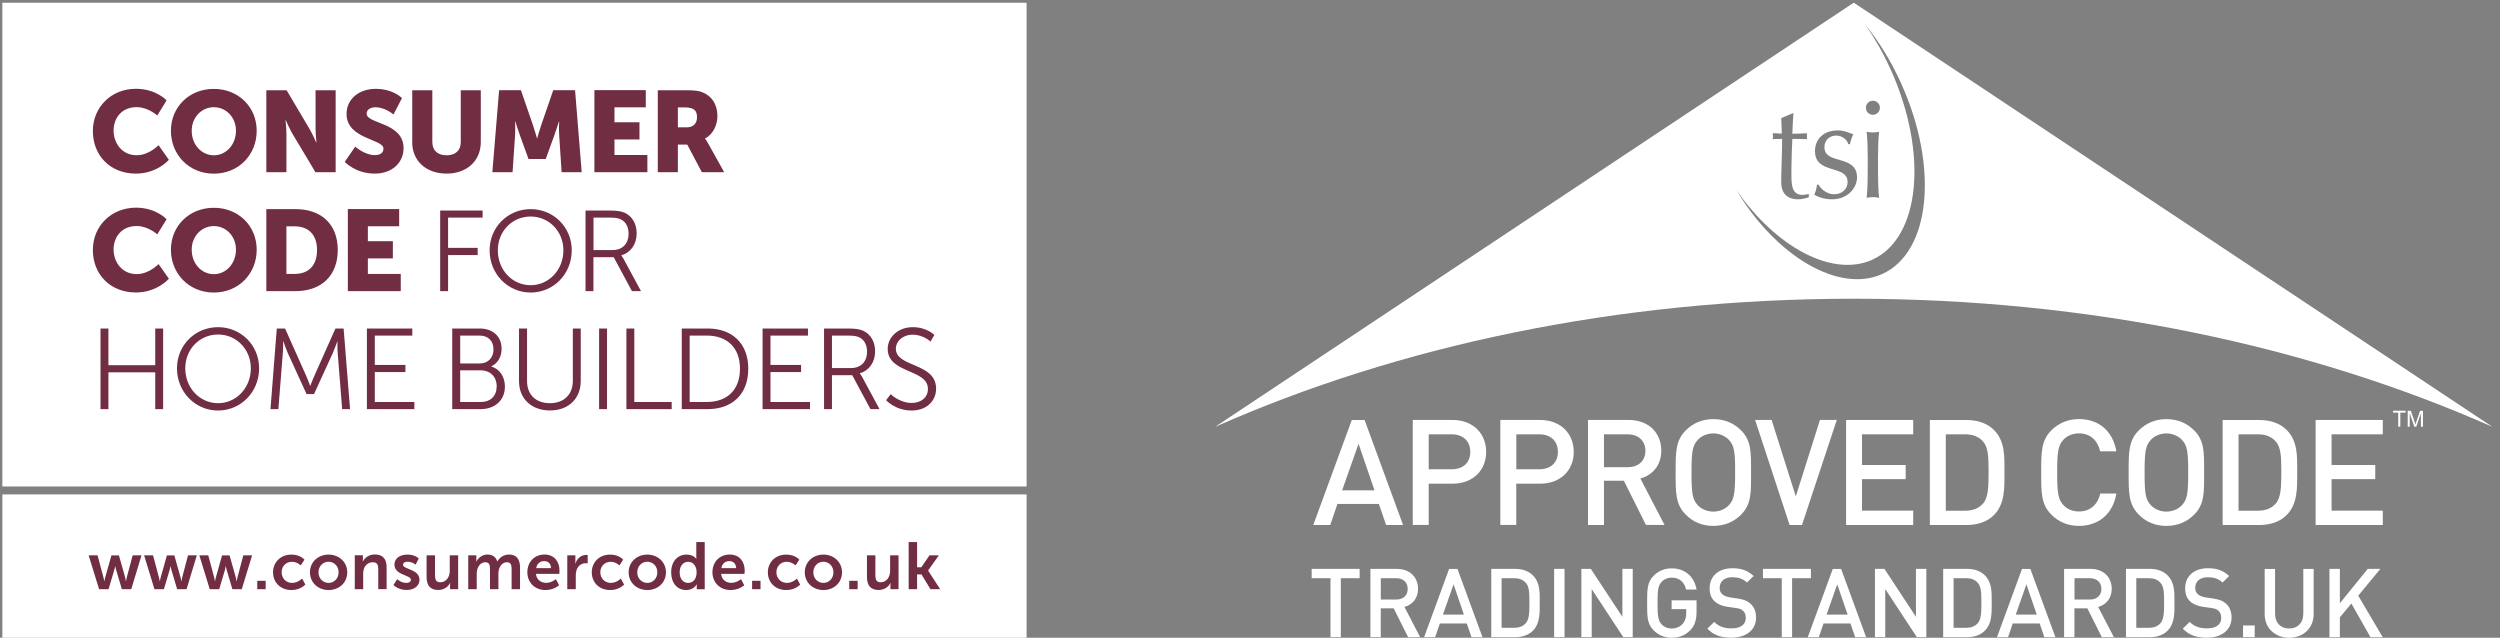 <?xml version="1.0" encoding="utf-8"?>
<!-- Generator: Adobe Illustrator 27.9.1, SVG Export Plug-In . SVG Version: 6.00 Build 0)  -->
<svg version="1.1" id="Layer_1" xmlns="http://www.w3.org/2000/svg" xmlns:xlink="http://www.w3.org/1999/xlink" x="0px" y="0px"
	 viewBox="0 0 392 100" style="enable-background:new 0 0 392 100;" xml:space="preserve">
<rect x="0" y="0" width="392" height="100" fill="#808080" stroke="none"/>
<style type="text/css">
	.st0{fill:#FFFFFF;}
	.st1{fill:#712D41;}
</style>
<rect x="0.37" y="77.52" class="st0" width="160.6" height="22.48"/>
<path class="st1" d="M142.48,92.39h1.32v-2.32h0.69l1.41,2.32h1.52l-1.89-2.92v-0.02l1.68-2.37h-1.47l-1.28,1.87h-0.66V85h-1.32
	V92.39z M135.94,90.49c0,1.45,0.71,2.02,1.84,2.02c0.91,0,1.58-0.55,1.84-1.1h0.02c0,0-0.02,0.17-0.02,0.38v0.6h1.27v-5.31h-1.32
	v2.43c0,0.95-0.53,1.79-1.49,1.79c-0.66,0-0.82-0.44-0.82-1.08v-3.14h-1.32V90.49z M133.16,92.39h1.32v-1.32h-1.32V92.39z
	 M127.53,89.74c0-0.98,0.72-1.66,1.58-1.66c0.85,0,1.57,0.67,1.57,1.66c0,0.99-0.72,1.66-1.57,1.66
	C128.25,91.39,127.53,90.73,127.53,89.74 M126.19,89.74c0,1.63,1.3,2.78,2.92,2.78c1.62,0,2.92-1.14,2.92-2.78
	c0-1.62-1.3-2.78-2.93-2.78C127.49,86.96,126.19,88.11,126.19,89.74 M120.4,89.74c0,1.54,1.12,2.78,2.88,2.78
	c1.43,0,2.19-0.86,2.19-0.86l-0.51-0.94c0,0-0.67,0.68-1.56,0.68c-1.01,0-1.66-0.77-1.66-1.67c0-0.9,0.64-1.64,1.62-1.64
	c0.83,0,1.38,0.57,1.38,0.57l0.59-0.91c0,0-0.66-0.79-2.04-0.79C121.52,86.96,120.4,88.22,120.4,89.74 M117.93,92.39h1.32v-1.32
	h-1.32V92.39z M113.11,89.08c0.12-0.69,0.59-1.1,1.27-1.1c0.58,0,1.03,0.39,1.05,1.1H113.11z M111.71,89.74
	c0,1.51,1.09,2.78,2.86,2.78c1.32,0,2.13-0.76,2.13-0.76l-0.51-0.95c0,0-0.68,0.58-1.53,0.58c-0.79,0-1.51-0.48-1.59-1.41h3.67
	c0,0,0.03-0.35,0.03-0.51c0-1.41-0.82-2.52-2.35-2.52C112.83,86.96,111.71,88.1,111.71,89.74 M106.57,89.74
	c0-1.05,0.6-1.65,1.34-1.65c0.88,0,1.32,0.81,1.32,1.63c0,1.18-0.65,1.68-1.33,1.68C107.11,91.4,106.57,90.75,106.57,89.74
	 M105.24,89.74c0,1.64,0.92,2.78,2.35,2.78c1.22,0,1.66-0.9,1.66-0.9h0.02c0,0-0.02,0.15-0.02,0.34v0.44h1.25V85h-1.32v2.33
	c0,0.17,0.01,0.3,0.01,0.3h-0.02c0,0-0.37-0.67-1.53-0.67C106.24,86.96,105.24,88.05,105.24,89.74 M99.92,89.74
	c0-0.98,0.72-1.66,1.58-1.66c0.86,0,1.57,0.67,1.57,1.66c0,0.99-0.72,1.66-1.57,1.66C100.64,91.39,99.92,90.73,99.92,89.74
	 M98.57,89.74c0,1.63,1.3,2.78,2.93,2.78c1.62,0,2.92-1.14,2.92-2.78c0-1.62-1.3-2.78-2.93-2.78
	C99.88,86.96,98.57,88.11,98.57,89.74 M92.79,89.74c0,1.54,1.12,2.78,2.88,2.78c1.43,0,2.19-0.86,2.19-0.86l-0.51-0.94
	c0,0-0.67,0.68-1.56,0.68c-1.01,0-1.66-0.77-1.66-1.67c0-0.9,0.64-1.64,1.62-1.64c0.83,0,1.38,0.57,1.38,0.57l0.58-0.91
	c0,0-0.66-0.79-2.04-0.79C93.91,86.96,92.79,88.22,92.79,89.74 M88.96,92.39h1.32v-2.1c0-0.31,0.03-0.61,0.11-0.87
	c0.25-0.79,0.88-1.11,1.45-1.11c0.18,0,0.31,0.02,0.31,0.02v-1.3c0,0-0.12-0.02-0.24-0.02c-0.81,0-1.45,0.6-1.69,1.36H90.2
	c0,0,0.02-0.18,0.02-0.37v-0.92h-1.27V92.39z M84.08,89.08c0.12-0.69,0.59-1.1,1.27-1.1c0.58,0,1.03,0.39,1.05,1.1H84.08z
	 M82.69,89.74c0,1.51,1.09,2.78,2.85,2.78c1.32,0,2.13-0.76,2.13-0.76l-0.51-0.95c0,0-0.68,0.58-1.53,0.58
	c-0.79,0-1.51-0.48-1.59-1.41h3.66c0,0,0.03-0.35,0.03-0.51c0-1.41-0.82-2.52-2.35-2.52C83.8,86.96,82.69,88.1,82.69,89.74
	 M73.43,92.39h1.32v-2.33c0-0.24,0.01-0.48,0.06-0.68c0.17-0.67,0.61-1.22,1.3-1.22c0.62,0,0.72,0.49,0.72,1.06v3.17h1.32v-2.33
	c0-0.25,0.01-0.48,0.06-0.69c0.16-0.67,0.61-1.21,1.28-1.21c0.61,0,0.73,0.46,0.73,1.06v3.17h1.32v-3.42c0-1.39-0.64-2.02-1.74-2.02
	c-0.83,0-1.52,0.52-1.81,1.09h-0.02c-0.22-0.72-0.74-1.09-1.55-1.09c-0.83,0-1.47,0.58-1.73,1.1h-0.02c0,0,0.02-0.17,0.02-0.36
	v-0.61h-1.27V92.39z M66.89,90.49c0,1.45,0.71,2.02,1.84,2.02c0.91,0,1.58-0.55,1.84-1.1h0.02c0,0-0.02,0.17-0.02,0.38v0.6h1.27
	v-5.31h-1.32v2.43c0,0.95-0.53,1.79-1.49,1.79c-0.66,0-0.82-0.44-0.82-1.08v-3.14h-1.32V90.49z M61.69,91.73
	c0,0,0.74,0.78,2.06,0.78c1.26,0,2.03-0.71,2.03-1.59c0-1.71-2.58-1.62-2.58-2.36c0-0.34,0.33-0.48,0.67-0.48
	c0.81,0,1.3,0.46,1.3,0.46l0.49-0.98c0,0-0.58-0.6-1.78-0.6c-1.14,0-2.03,0.57-2.03,1.56c0,1.71,2.58,1.6,2.58,2.4
	c0,0.31-0.32,0.48-0.7,0.48c-0.86,0-1.45-0.58-1.45-0.58L61.69,91.73z M55.63,92.39h1.32v-2.44c0-0.25,0.02-0.49,0.09-0.71
	c0.2-0.64,0.72-1.08,1.43-1.08c0.68,0,0.84,0.44,0.84,1.08v3.14h1.31v-3.42c0-1.41-0.67-2.02-1.84-2.02c-1.07,0-1.65,0.65-1.88,1.1
	h-0.02c0,0,0.02-0.17,0.02-0.36v-0.61h-1.27V92.39z M49.94,89.74c0-0.98,0.72-1.66,1.58-1.66c0.85,0,1.57,0.67,1.57,1.66
	c0,0.99-0.72,1.66-1.57,1.66C50.66,91.39,49.94,90.73,49.94,89.74 M48.6,89.74c0,1.63,1.3,2.78,2.93,2.78
	c1.62,0,2.92-1.14,2.92-2.78c0-1.62-1.3-2.78-2.93-2.78C49.9,86.96,48.6,88.11,48.6,89.74 M42.81,89.74c0,1.54,1.13,2.78,2.88,2.78
	c1.43,0,2.19-0.86,2.19-0.86l-0.51-0.94c0,0-0.67,0.68-1.56,0.68c-1.01,0-1.65-0.77-1.65-1.67c0-0.9,0.63-1.64,1.61-1.64
	c0.84,0,1.39,0.57,1.39,0.57l0.58-0.91c0,0-0.66-0.79-2.04-0.79C43.94,86.96,42.81,88.22,42.81,89.74 M40.34,92.39h1.32v-1.32h-1.32
	V92.39z M32.89,92.39h1.48l0.9-3.03c0.08-0.28,0.12-0.57,0.12-0.57h0.02c0,0,0.05,0.29,0.13,0.57l0.9,3.03h1.47l1.62-5.31h-1.38
	l-0.92,3.49c-0.07,0.28-0.12,0.56-0.12,0.56h-0.02c0,0-0.04-0.28-0.11-0.56l-0.98-3.48h-1.18l-0.98,3.48
	c-0.07,0.28-0.12,0.56-0.12,0.56h-0.02c0,0-0.03-0.28-0.11-0.56l-0.93-3.49h-1.4L32.89,92.39z M24.22,92.39h1.48l0.9-3.03
	c0.08-0.28,0.13-0.57,0.13-0.57h0.02c0,0,0.05,0.29,0.13,0.57l0.9,3.03h1.47l1.61-5.31h-1.38l-0.92,3.49
	c-0.07,0.28-0.11,0.56-0.11,0.56h-0.02c0,0-0.04-0.28-0.11-0.56l-0.98-3.48h-1.17l-0.98,3.48c-0.07,0.28-0.13,0.56-0.13,0.56h-0.02
	c0,0-0.03-0.28-0.11-0.56l-0.93-3.49h-1.4L24.22,92.39z M15.54,92.39h1.48l0.9-3.03c0.08-0.28,0.13-0.57,0.13-0.57h0.02
	c0,0,0.05,0.29,0.14,0.57l0.9,3.03h1.47l1.61-5.31H20.8l-0.93,3.49c-0.07,0.28-0.11,0.56-0.11,0.56h-0.02c0,0-0.04-0.28-0.11-0.56
	l-0.98-3.48h-1.18l-0.98,3.48c-0.07,0.28-0.13,0.56-0.13,0.56h-0.02c0,0-0.03-0.28-0.11-0.56l-0.93-3.49h-1.4L15.54,92.39z"/>
<rect x="0.37" y="0.43" class="st0" width="160.6" height="75.85"/>
<path class="st1" d="M138.94,62.75c0,0,1.42,1.62,4.01,1.62c2.37,0,3.83-1.53,3.83-3.42c0-4.15-6.31-3.29-6.31-6.29
	c0-1.12,1.04-2.18,2.66-2.18c1.66,0,2.77,1.08,2.77,1.08l0.61-1.04c0,0-1.19-1.22-3.38-1.22c-2.33,0-3.94,1.58-3.94,3.4
	c0,3.92,6.31,3.11,6.31,6.29c0,1.37-1.13,2.19-2.52,2.19c-1.99,0-3.31-1.38-3.31-1.38L138.94,62.75z M130.45,57.71v-5.09H133
	c0.97,0,1.42,0.11,1.8,0.31c0.74,0.39,1.15,1.17,1.15,2.21c0,1.58-0.97,2.57-2.5,2.57H130.45z M129.21,64.15h1.24v-5.32h3.18
	l2.86,5.32h1.42l-2.75-5.09c-0.2-0.34-0.33-0.5-0.33-0.5v-0.04c1.42-0.39,2.39-1.71,2.39-3.42c0-1.53-0.72-2.73-1.9-3.25
	c-0.5-0.21-1.08-0.34-2.37-0.34h-3.74V64.15z M119.57,64.15h7.44v-1.12h-6.2v-4.69h4.8v-1.12h-4.8v-4.6h5.88v-1.11h-7.12V64.15z
	 M108.14,63.03V52.62h2.71c3.09,0,5.18,1.83,5.18,5.19c0,3.38-2.07,5.22-5.18,5.22H108.14z M106.9,64.15h4.08
	c3.79,0,6.35-2.3,6.35-6.33c0-3.99-2.55-6.31-6.35-6.31h-4.08V64.15z M98.22,64.15h7.1v-1.12h-5.86V51.51h-1.24V64.15z M93.94,64.15
	h1.24V51.51h-1.24V64.15z M81.38,59.74c0,2.81,1.98,4.62,4.86,4.62c2.86,0,4.82-1.82,4.82-4.62v-8.23h-1.24v8.18
	c0,2.21-1.42,3.53-3.6,3.53c-2.18,0-3.58-1.31-3.58-3.49v-8.22h-1.26V59.74z M72.16,63.03v-4.96h3.22c1.48,0,2.5,0.99,2.5,2.5
	c0,1.51-0.95,2.46-2.48,2.46H72.16z M72.16,56.99v-4.37h3.06c1.35,0,2.16,0.87,2.16,2.16c0,1.31-0.86,2.21-2.14,2.21H72.16z
	 M70.92,64.15h4.46c2.12,0,3.79-1.3,3.79-3.54c0-1.53-0.83-2.77-2.12-3.13v-0.04c0.97-0.48,1.6-1.44,1.6-2.75
	c0-1.98-1.42-3.18-3.42-3.18h-4.32V64.15z M57.53,64.15h7.44v-1.12h-6.2v-4.69h4.8v-1.12h-4.8v-4.6h5.88v-1.11h-7.12V64.15z
	 M42.41,64.15h1.24l0.7-8.85c0.06-0.68,0.04-1.8,0.04-1.8h0.03c0,0,0.4,1.17,0.68,1.8l2.97,6.49h1.17l2.97-6.49
	c0.29-0.65,0.67-1.76,0.67-1.76h0.03c0,0-0.02,1.08,0.04,1.76l0.7,8.85h1.24l-1.01-12.64H52.6l-3.31,7.42
	c-0.29,0.65-0.63,1.55-0.63,1.55h-0.04c0,0-0.32-0.9-0.61-1.55l-3.31-7.42h-1.3L42.41,64.15z M29.05,57.75c0-3.02,2.28-5.3,5.14-5.3
	c2.84,0,5.14,2.28,5.14,5.3c0,3.09-2.3,5.47-5.14,5.47C31.33,63.21,29.05,60.84,29.05,57.75 M27.75,57.75c0,3.7,2.86,6.62,6.44,6.62
	c3.58,0,6.44-2.91,6.44-6.62c0-3.63-2.86-6.45-6.44-6.45C30.61,51.29,27.75,54.12,27.75,57.75 M15.76,64.15H17v-5.77h7.34v5.77h1.24
	V51.51h-1.24v5.75H17v-5.75h-1.24V64.15z"/>
<path class="st1" d="M93.06,39.21v-5.09h2.55c0.97,0,1.42,0.11,1.8,0.31c0.74,0.39,1.15,1.17,1.15,2.21c0,1.58-0.97,2.57-2.5,2.57
	H93.06z M91.81,45.65h1.24v-5.32h3.18l2.86,5.32h1.42l-2.75-5.09c-0.2-0.34-0.32-0.5-0.32-0.5v-0.04c1.42-0.39,2.39-1.71,2.39-3.42
	c0-1.53-0.72-2.73-1.91-3.25c-0.5-0.21-1.08-0.34-2.37-0.34h-3.74V45.65z M78.06,39.25c0-3.02,2.28-5.3,5.14-5.3
	c2.84,0,5.14,2.28,5.14,5.3c0,3.09-2.3,5.47-5.14,5.47C80.34,44.72,78.06,42.34,78.06,39.25 M76.77,39.25c0,3.7,2.86,6.62,6.44,6.62
	c3.58,0,6.44-2.91,6.44-6.62c0-3.63-2.86-6.46-6.44-6.46C79.63,32.79,76.77,35.62,76.77,39.25 M69.02,45.65h1.24v-5.66h4.64v-1.12
	h-4.64v-4.75h5.41v-1.11h-6.65V45.65z"/>
<path class="st1" d="M54.54,45.65h8.3v-2.7h-5.16v-2.43h3.92v-2.7h-3.92v-2.34h4.91v-2.7h-8.05V45.65z M44.91,42.95v-7.46h1.29
	c2.12,0,3.51,1.26,3.51,3.7c0,2.46-1.33,3.76-3.51,3.76H44.91z M41.76,45.65h4.57c4.05,0,6.63-2.41,6.63-6.46
	c0-4.05-2.59-6.4-6.63-6.4h-4.57V45.65z M30.06,39.14c0-2.1,1.55-3.69,3.47-3.69c1.92,0,3.47,1.58,3.47,3.69
	c0,2.19-1.55,3.85-3.47,3.85C31.6,42.99,30.06,41.34,30.06,39.14 M26.8,39.14c0,3.77,2.84,6.73,6.73,6.73
	c3.88,0,6.72-2.95,6.72-6.73c0-3.69-2.84-6.56-6.72-6.56C29.64,32.58,26.8,35.46,26.8,39.14 M14.56,39.19
	c0,3.81,2.71,6.67,6.74,6.67c3.36,0,5.18-2.16,5.18-2.16l-1.62-2.3c0,0-1.47,1.58-3.42,1.58c-2.37,0-3.63-1.96-3.63-3.87
	c0-1.85,1.17-3.67,3.63-3.67c1.78,0,3.22,1.31,3.22,1.31l1.46-2.37c0,0-1.63-1.82-4.82-1.82C17.43,32.58,14.56,35.46,14.56,39.19"/>
<path class="st1" d="M106.29,19.97v-3.13h1.06c1.58,0,1.94,0.58,1.94,1.55c0,1.02-0.63,1.58-1.64,1.58H106.29z M103.14,27h3.15
	v-4.33h1.47l2.29,4.33h3.5l-2.5-4.49c-0.31-0.54-0.49-0.77-0.49-0.77V21.7c1.28-0.64,1.93-2.14,1.93-3.5c0-1.87-0.92-3.18-2.37-3.74
	c-0.56-0.22-1.19-0.31-2.5-0.31h-4.48V27z M93.2,27h8.31v-2.7h-5.16v-2.43h3.92v-2.7h-3.92v-2.34h4.91v-2.7H93.2V27z M77.2,27h3.17
	l0.39-5.79c0.07-0.97,0-2.16,0-2.16h0.04c0,0,0.43,1.35,0.72,2.16l1.35,3.72h2.7l1.35-3.72c0.29-0.81,0.72-2.16,0.72-2.16h0.04
	c0,0-0.07,1.19,0,2.16L88.06,27h3.15l-1.04-12.86h-3.42l-1.87,5.43c-0.29,0.83-0.65,2.12-0.65,2.12h-0.03c0,0-0.36-1.29-0.65-2.12
	l-1.87-5.43h-3.42L77.2,27z M64.63,22.28c0,2.89,2.12,4.94,5.4,4.94c3.23,0,5.36-2.05,5.36-4.94v-8.13h-3.14v8.13
	c0,1.35-0.88,2.07-2.23,2.07c-1.35,0-2.23-0.72-2.23-2.07v-8.13h-3.15V22.28z M54.06,25.38c0,0,1.67,1.84,4.69,1.84
	c2.89,0,4.53-1.85,4.53-3.99c0-4.06-5.79-3.78-5.79-5.4c0-0.72,0.72-1.01,1.37-1.01c1.55,0,2.84,1.13,2.84,1.13l1.33-2.57
	c0,0-1.37-1.45-4.14-1.45c-2.55,0-4.55,1.56-4.55,3.94c0,3.96,5.79,3.9,5.79,5.43c0,0.78-0.7,1.02-1.35,1.02
	c-1.62,0-3.08-1.33-3.08-1.33L54.06,25.38z M41.76,27h3.15v-5.99c0-0.81-0.14-2.19-0.14-2.19h0.03c0,0,0.58,1.35,1.08,2.19L49.46,27
	h3.17V14.15h-3.15v6.01c0,0.81,0.14,2.19,0.14,2.19h-0.04c0,0-0.57-1.35-1.08-2.19l-3.56-6.01h-3.18V27z M30.06,20.5
	c0-2.1,1.55-3.69,3.47-3.69c1.92,0,3.47,1.58,3.47,3.69c0,2.19-1.55,3.85-3.47,3.85C31.6,24.34,30.06,22.69,30.06,20.5 M26.8,20.5
	c0,3.77,2.84,6.73,6.73,6.73c3.88,0,6.72-2.95,6.72-6.73c0-3.69-2.84-6.56-6.72-6.56C29.64,13.93,26.8,16.81,26.8,20.5 M14.56,20.55
	c0,3.81,2.71,6.67,6.74,6.67c3.36,0,5.18-2.16,5.18-2.16l-1.62-2.3c0,0-1.47,1.58-3.42,1.58c-2.37,0-3.63-1.96-3.63-3.87
	c0-1.85,1.17-3.67,3.63-3.67c1.78,0,3.22,1.31,3.22,1.31l1.46-2.37c0,0-1.63-1.82-4.82-1.82C17.43,13.93,14.56,16.81,14.56,20.55"/>
<path class="st0" d="M217.34,82.32l-1.13-3.3h-6.5l-1.13,3.3h-2.66l6.04-16.46h2.01L220,82.32H217.34z M213.02,69.58l-2.57,7.3h5.07
	L213.02,69.58z"/>
<path class="st0" d="M227.77,75.84h-3.75v6.47h-2.5V65.85h6.24c3.21,0,5.27,2.13,5.27,5C233.04,73.71,230.98,75.84,227.77,75.84
	 M227.63,68.1h-3.61v5.48h3.61c1.73,0,2.91-0.99,2.91-2.73C230.54,69.12,229.36,68.1,227.63,68.1"/>
<path class="st0" d="M241.5,75.84h-3.75v6.47h-2.5V65.85h6.24c3.21,0,5.27,2.13,5.27,5C246.78,73.71,244.72,75.84,241.5,75.84
	 M241.37,68.1h-3.61v5.48h3.61c1.73,0,2.91-0.99,2.91-2.73C244.28,69.12,243.1,68.1,241.37,68.1"/>
<path class="st0" d="M258.09,82.32l-3.47-6.94h-3.12v6.94H249V65.85h6.38c3.12,0,5.11,2.01,5.11,4.81c0,2.36-1.43,3.86-3.28,4.37
	l3.79,7.28H258.09z M255.2,68.1h-3.7v5.16h3.7c1.66,0,2.8-0.95,2.8-2.57C257.99,69.07,256.86,68.1,255.2,68.1"/>
<path class="st0" d="M273,80.7c-1.13,1.13-2.59,1.76-4.35,1.76c-1.76,0-3.19-0.62-4.32-1.76c-1.62-1.62-1.59-3.45-1.59-6.61
	c0-3.17-0.02-4.99,1.59-6.61c1.13-1.13,2.57-1.76,4.32-1.76c1.76,0,3.21,0.62,4.35,1.76c1.62,1.62,1.57,3.45,1.57,6.61
	C274.57,77.26,274.62,79.08,273,80.7 M271.1,68.98c-0.58-0.62-1.48-1.02-2.45-1.02c-0.97,0-1.87,0.39-2.45,1.02
	c-0.81,0.88-0.97,1.8-0.97,5.11c0,3.31,0.16,4.23,0.97,5.11c0.58,0.63,1.48,1.02,2.45,1.02c0.97,0,1.87-0.39,2.45-1.02
	c0.81-0.88,0.97-1.8,0.97-5.11C272.08,70.78,271.91,69.85,271.1,68.98"/>
<polygon class="st0" points="282.55,82.32 280.61,82.32 275.2,65.85 277.79,65.85 281.58,77.83 285.37,65.85 288.01,65.85 "/>
<polygon class="st0" points="289.47,82.32 289.47,65.85 299.99,65.85 299.99,68.1 291.96,68.1 291.96,72.91 298.81,72.91 
	298.81,75.13 291.96,75.13 291.96,80.07 299.99,80.07 299.99,82.32 "/>
<path class="st0" d="M312.64,80.77c-1.04,1.04-2.54,1.55-4.26,1.55h-5.78V65.86h5.78c1.71,0,3.21,0.51,4.26,1.55
	c1.78,1.78,1.66,4.19,1.66,6.57S314.42,78.99,312.64,80.77 M310.93,69.21c-0.69-0.76-1.62-1.11-2.8-1.11h-3.03v11.98h3.03
	c1.18,0,2.11-0.35,2.8-1.11c0.85-0.95,0.88-2.73,0.88-4.99C311.8,71.71,311.78,70.16,310.93,69.21"/>
<path class="st0" d="M325.98,82.46c-1.71,0-3.19-0.62-4.32-1.76c-1.62-1.62-1.6-3.45-1.6-6.61c0-3.17-0.02-5,1.6-6.62
	c1.13-1.13,2.61-1.76,4.32-1.76c3.03,0,5.29,1.78,5.87,5.06h-2.54c-0.39-1.66-1.5-2.82-3.33-2.82c-0.97,0-1.85,0.37-2.43,0.99
	c-0.81,0.88-0.99,1.83-0.99,5.14c0,3.31,0.18,4.25,0.99,5.13c0.58,0.63,1.46,0.99,2.43,0.99c1.83,0,2.96-1.16,3.35-2.82h2.52
	C331.3,80.68,328.96,82.46,325.98,82.46"/>
<path class="st0" d="M344.04,80.7c-1.13,1.13-2.59,1.76-4.35,1.76c-1.76,0-3.19-0.62-4.32-1.76c-1.62-1.62-1.6-3.45-1.6-6.61
	c0-3.17-0.02-4.99,1.6-6.61c1.13-1.13,2.57-1.76,4.32-1.76c1.76,0,3.21,0.62,4.35,1.76c1.62,1.62,1.57,3.45,1.57,6.61
	C345.61,77.26,345.66,79.08,344.04,80.7 M342.14,68.98c-0.58-0.62-1.48-1.02-2.45-1.02c-0.97,0-1.87,0.39-2.45,1.02
	c-0.81,0.88-0.97,1.8-0.97,5.11c0,3.31,0.16,4.23,0.97,5.11c0.58,0.63,1.48,1.02,2.45,1.02c0.97,0,1.87-0.39,2.45-1.02
	c0.81-0.88,0.97-1.8,0.97-5.11C343.12,70.78,342.95,69.85,342.14,68.98"/>
<path class="st0" d="M358.54,80.77c-1.04,1.04-2.54,1.55-4.25,1.55h-5.78V65.86h5.78c1.71,0,3.21,0.51,4.25,1.55
	c1.78,1.78,1.66,4.19,1.66,6.57S360.32,78.99,358.54,80.77 M356.83,69.21c-0.69-0.76-1.62-1.11-2.8-1.11H351v11.98h3.03
	c1.18,0,2.11-0.35,2.8-1.11c0.85-0.95,0.88-2.73,0.88-4.99C357.71,71.71,357.68,70.16,356.83,69.21"/>
<polygon class="st0" points="363.09,82.32 363.09,65.85 373.62,65.85 373.62,68.1 365.59,68.1 365.59,72.91 372.44,72.91 
	372.44,75.13 365.59,75.13 365.59,80.07 373.62,80.07 373.62,82.32 "/>
<polygon class="st0" points="210.24,90.66 210.24,99.9 208.62,99.9 208.62,90.66 205.67,90.66 205.67,89.2 213.19,89.2 
	213.19,90.66 "/>
<path class="st0" d="M220.79,99.9l-2.26-4.51h-2.03v4.51h-1.62V89.2h4.15c2.03,0,3.32,1.31,3.32,3.13c0,1.53-0.93,2.51-2.13,2.84
	l2.46,4.74H220.79z M218.91,90.66h-2.4v3.35h2.4c1.09,0,1.82-0.62,1.82-1.67C220.73,91.29,220,90.66,218.91,90.66"/>
<path class="st0" d="M230.73,99.91l-0.74-2.15h-4.22l-0.74,2.15h-1.73l3.92-10.7h1.31l3.92,10.7H230.73z M227.92,91.62l-1.67,4.75
	h3.29L227.92,91.62z"/>
<path class="st0" d="M240.35,98.9c-0.67,0.68-1.65,1.01-2.77,1.01h-3.75V89.2h3.75c1.12,0,2.09,0.33,2.77,1.01
	c1.16,1.16,1.08,2.72,1.08,4.27C241.43,96.03,241.51,97.74,240.35,98.9 M239.24,91.38c-0.46-0.5-1.05-0.72-1.82-0.72h-1.97v7.78
	h1.97c0.77,0,1.36-0.22,1.82-0.72c0.56-0.61,0.57-1.77,0.57-3.25C239.81,93.01,239.8,92,239.24,91.38"/>
<rect x="243.69" y="89.2" class="st0" width="1.63" height="10.7"/>
<polygon class="st0" points="254.53,99.9 249.58,92.37 249.58,99.9 247.96,99.9 247.96,89.2 249.44,89.2 254.39,96.72 254.39,89.2 
	256.01,89.2 256.01,99.9 "/>
<path class="st0" d="M265.07,98.78c-0.81,0.86-1.82,1.22-2.95,1.22c-1.11,0-2.07-0.41-2.81-1.14c-1.06-1.05-1.04-2.24-1.04-4.3
	c0-2.06-0.02-3.25,1.04-4.3c0.74-0.74,1.67-1.14,2.81-1.14c2.27,0,3.6,1.49,3.9,3.32h-1.64c-0.27-1.17-1.05-1.87-2.26-1.87
	c-0.63,0-1.2,0.25-1.58,0.67c-0.52,0.57-0.64,1.17-0.64,3.32c0,2.15,0.12,2.77,0.64,3.34c0.38,0.41,0.95,0.65,1.58,0.65
	c0.71,0,1.32-0.27,1.74-0.75c0.39-0.45,0.54-0.99,0.54-1.69v-0.6h-2.29v-1.38h3.91v1.64C266.03,97.14,265.78,98.03,265.07,98.78"/>
<path class="st0" d="M271.5,99.99c-1.61,0-2.77-0.37-3.79-1.41l1.08-1.07c0.78,0.78,1.64,1.02,2.74,1.02c1.4,0,2.21-0.6,2.21-1.64
	c0-0.47-0.13-0.86-0.42-1.11c-0.27-0.26-0.54-0.36-1.17-0.45l-1.27-0.18c-0.87-0.12-1.56-0.42-2.03-0.86
	c-0.52-0.49-0.78-1.17-0.78-2.05c0-1.86,1.35-3.14,3.58-3.14c1.41,0,2.4,0.36,3.32,1.22l-1.04,1.02c-0.66-0.63-1.43-0.83-2.33-0.83
	c-1.27,0-1.96,0.72-1.96,1.67c0,0.39,0.12,0.74,0.41,0.99c0.27,0.24,0.71,0.42,1.2,0.5l1.22,0.18c0.99,0.15,1.55,0.39,2,0.8
	c0.59,0.51,0.88,1.27,0.88,2.19C275.35,98.82,273.74,99.99,271.5,99.99"/>
<polygon class="st0" points="281,90.66 281,99.9 279.38,99.9 279.38,90.66 276.43,90.66 276.43,89.2 283.95,89.2 283.95,90.66 "/>
<path class="st0" d="M290.89,99.91l-0.74-2.15h-4.22l-0.74,2.15h-1.73l3.92-10.7h1.31l3.92,10.7H290.89z M288.08,91.62l-1.67,4.75
	h3.3L288.08,91.62z"/>
<polygon class="st0" points="300.56,99.9 295.61,92.37 295.61,99.9 293.99,99.9 293.99,89.2 295.48,89.2 300.42,96.72 300.42,89.2 
	302.05,89.2 302.05,99.9 "/>
<path class="st0" d="M311.22,98.9c-0.68,0.68-1.66,1.01-2.77,1.01h-3.76V89.2h3.76c1.12,0,2.09,0.33,2.77,1.01
	c1.16,1.16,1.08,2.72,1.08,4.27C312.3,96.03,312.38,97.74,311.22,98.9 M310.11,91.38c-0.45-0.5-1.05-0.72-1.82-0.72h-1.97v7.78h1.97
	c0.77,0,1.37-0.22,1.82-0.72c0.56-0.61,0.57-1.77,0.57-3.25C310.68,93.01,310.66,92,310.11,91.38"/>
<path class="st0" d="M320.55,99.91l-0.73-2.15h-4.22l-0.74,2.15h-1.73l3.92-10.7h1.31l3.93,10.7H320.55z M317.74,91.62l-1.67,4.75
	h3.29L317.74,91.62z"/>
<path class="st0" d="M329.56,99.9l-2.26-4.51h-2.03v4.51h-1.62V89.2h4.15c2.03,0,3.32,1.31,3.32,3.13c0,1.53-0.93,2.51-2.13,2.84
	l2.47,4.74H329.56z M327.68,90.66h-2.4v3.35h2.4c1.08,0,1.82-0.62,1.82-1.67C329.5,91.29,328.76,90.66,327.68,90.66"/>
<path class="st0" d="M339.87,98.9c-0.68,0.68-1.66,1.01-2.76,1.01h-3.76V89.2h3.76c1.11,0,2.09,0.33,2.76,1.01
	c1.16,1.16,1.08,2.72,1.08,4.27C340.96,96.03,341.03,97.74,339.87,98.9 M338.76,91.38c-0.45-0.5-1.05-0.72-1.82-0.72h-1.97v7.78
	h1.97c0.77,0,1.37-0.22,1.82-0.72c0.55-0.61,0.57-1.77,0.57-3.25C339.33,93.01,339.32,92,338.76,91.38"/>
<path class="st0" d="M346.05,99.99c-1.61,0-2.77-0.37-3.79-1.41l1.08-1.07c0.78,0.78,1.64,1.02,2.74,1.02c1.4,0,2.21-0.6,2.21-1.64
	c0-0.47-0.14-0.86-0.42-1.11c-0.27-0.26-0.54-0.36-1.17-0.45l-1.26-0.18c-0.88-0.12-1.57-0.42-2.03-0.86
	c-0.53-0.49-0.78-1.17-0.78-2.05c0-1.86,1.35-3.14,3.58-3.14c1.42,0,2.41,0.36,3.32,1.22l-1.03,1.02c-0.66-0.63-1.43-0.83-2.33-0.83
	c-1.27,0-1.96,0.72-1.96,1.67c0,0.39,0.12,0.74,0.41,0.99c0.27,0.24,0.71,0.42,1.2,0.5l1.22,0.18c0.99,0.15,1.55,0.39,2,0.8
	c0.58,0.51,0.87,1.27,0.87,2.19C349.9,98.82,348.3,99.99,346.05,99.99"/>
<rect x="351.71" y="98.07" class="st0" width="1.83" height="1.83"/>
<path class="st0" d="M290.67,0.42L190.53,66.93c28.67-12.69,63.1-20.09,100.14-20.09c37.04,0,71.47,7.4,100.14,20.09L290.67,0.42z
	 M284.59,23.72c0-1.88,1.3-3.27,3.6-3.27c1.06,0,1.73,0.39,2.41,0.61c-0.24,0.41-0.48,1.21-0.52,1.54h-0.26
	c-0.22-0.69-0.93-1.34-1.91-1.34c-0.85,0-1.84,0.54-1.84,1.82c0,2.82,5.11,1.08,5.11,4.75c0,1.65-1.49,3.42-3.9,3.42
	c-1.32,0-2.19-0.37-2.8-0.71c0.18-0.37,0.41-1.15,0.41-1.58h0.26c0.3,0.59,1.23,1.5,2.45,1.5c1.08,0,2.1-0.67,2.1-1.95
	C289.7,25.8,284.59,27.38,284.59,23.72 M277.96,20.88c0.65,0.04,1.13,0.07,1.43,0.07c-0.03-0.57-0.04-1.5-0.09-2.43l1.8-0.76h0.11
	c-0.09,1.08-0.13,2.15-0.17,3.21c0.3,0,1.3-0.02,2.3-0.07c-0.02,0.15-0.02,0.3-0.02,0.46c0,0.15,0,0.3,0.02,0.46
	c-0.76-0.04-1.78-0.04-2.3-0.04c-0.04,0.22-0.15,3.62-0.15,5.5c0,1.63,0.04,3.28,1.75,3.28c0.24,0,0.7-0.07,0.98-0.15v0.52
	c-0.5,0.17-1.13,0.32-1.67,0.32c-1.8,0-2.66-1.02-2.66-2.71c0-1.58,0.13-3.53,0.15-6.76c-0.43,0-0.91,0-1.47,0.04
	c0.02-0.17,0.04-0.33,0.04-0.5C278,21.16,277.98,21.03,277.96,20.88 M295.12,42.97c-6.75,3.04-16.6-2.71-22.87-13.19
	c6.24,9.02,15.1,13.75,21.31,10.95c7.57-3.41,8.81-16.71,2.9-29.83c-1.14-2.53-2.47-4.86-3.92-6.95c2.11,2.61,4.02,5.7,5.57,9.15
	C304.02,26.21,302.74,39.54,295.12,42.97 M294.64,31.02c-0.32-0.07-0.65-0.11-0.97-0.11c-0.32,0-0.65,0.04-0.98,0.11
	c0.13-1.23,0.17-2.75,0.17-4.05v-2.26c0-1.3-0.04-2.82-0.17-4.05c0.33,0.07,0.65,0.11,0.98,0.11c0.32,0,0.65-0.04,0.97-0.11
	c-0.13,1.23-0.17,2.75-0.17,4.05v2.26C294.47,28.27,294.52,29.79,294.64,31.02 M293.67,18c-0.6,0-1.1-0.5-1.1-1.1
	c0-0.61,0.5-1.11,1.1-1.11c0.61,0,1.1,0.5,1.1,1.11C294.77,17.5,294.28,18,293.67,18"/>
<polygon class="st0" points="376.04,66.91 376.04,64.7 375.22,64.7 375.22,64.4 377.2,64.4 377.2,64.7 376.37,64.7 376.37,66.91 "/>
<path class="st0" d="M377.53,66.91v-2.5h0.5l0.59,1.77c0.05,0.17,0.1,0.29,0.12,0.37c0.03-0.09,0.07-0.22,0.13-0.4l0.6-1.74h0.45
	v2.5h-0.32v-2.1l-0.73,2.1h-0.3l-0.73-2.13v2.13H377.53z"/>
<path class="st0" d="M358.94,100c-2.18,0-3.84-1.49-3.84-3.7v-7.09h1.63v7.02c0,1.43,0.87,2.32,2.21,2.32
	c1.34,0,2.22-0.89,2.22-2.32v-7.02h1.62v7.09C362.78,98.51,361.11,100,358.94,100"/>
<polygon class="st0" points="371.69,99.91 368.69,94.63 366.89,96.8 366.89,99.91 365.26,99.91 365.26,89.2 366.89,89.2 
	366.89,94.59 371.26,89.2 373.24,89.2 369.77,93.4 373.61,99.91 "/>
</svg>
